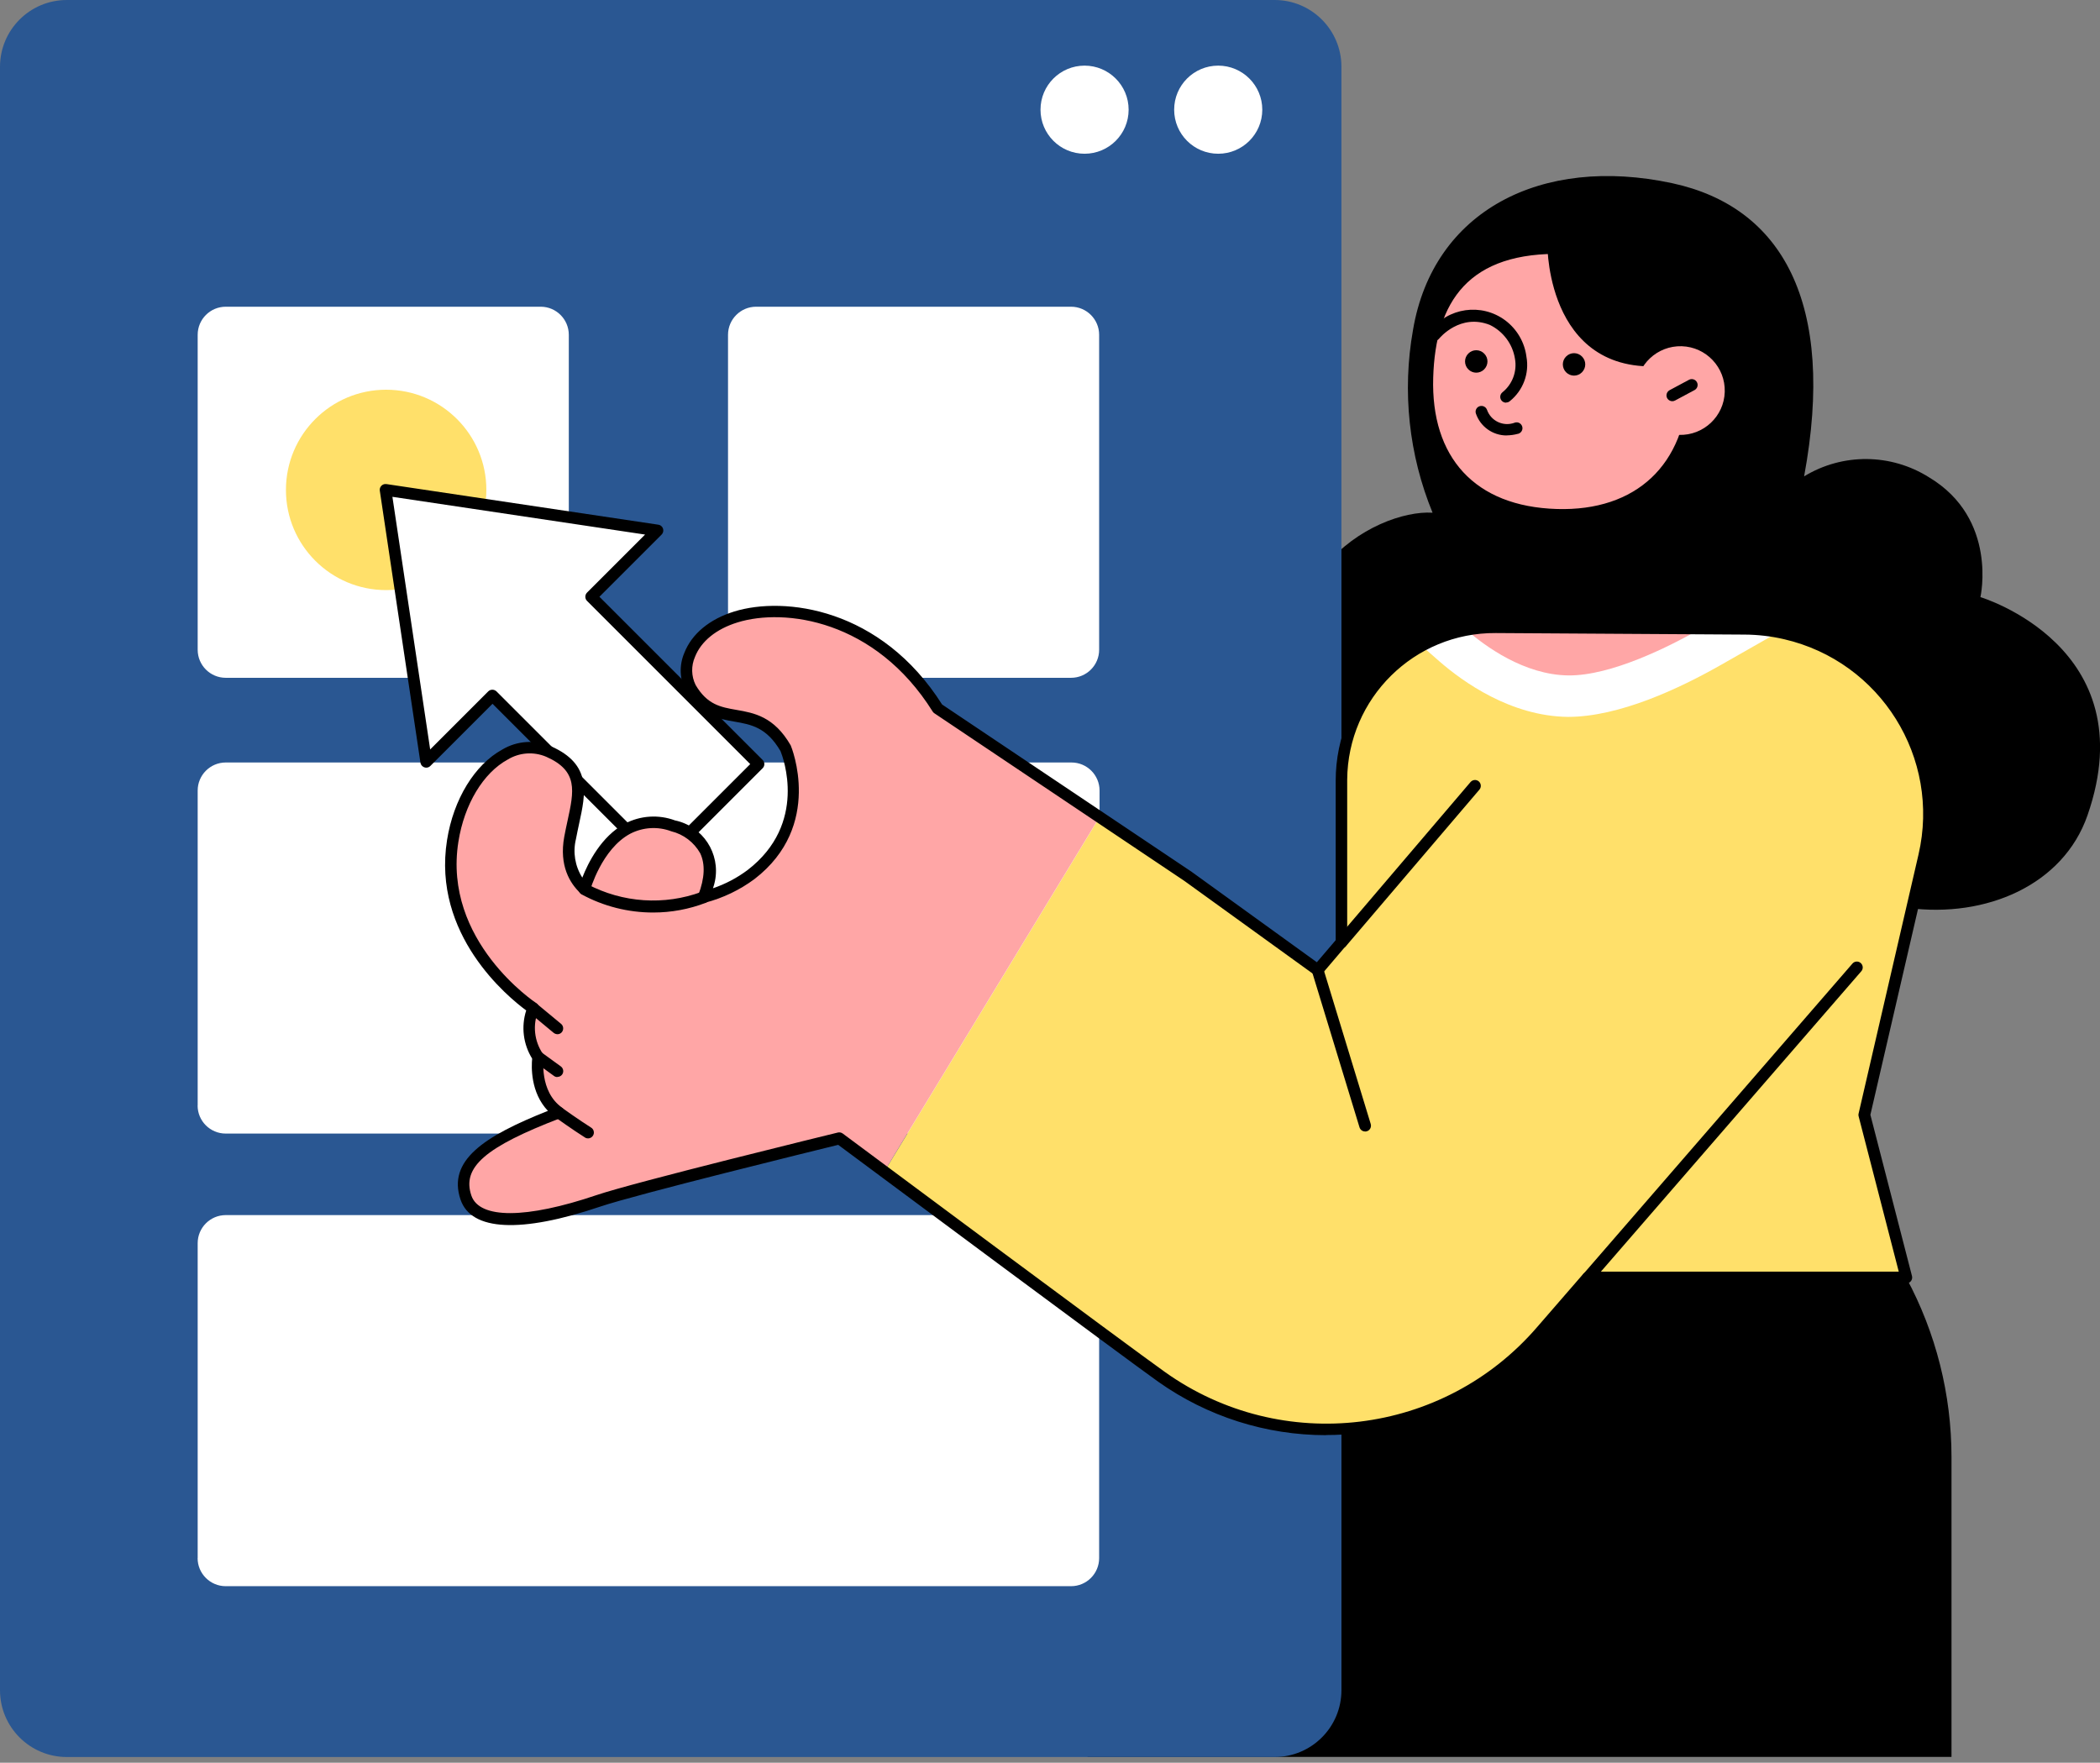<?xml version="1.0" encoding="UTF-8"?><svg id="Layer_1" xmlns="http://www.w3.org/2000/svg" xmlns:xlink="http://www.w3.org/1999/xlink" viewBox="0 0 299.79 251.66"><rect x="0" y="0" width="299.79" height="251.66" fill="#808080" stroke="none"/><defs><style>.cls-1{fill:none;}.cls-2{clip-path:url(#clippath);}.cls-3{fill:#ffe06a;}.cls-4{fill:#fff;}.cls-5{fill:#ffa6a6;}.cls-6{fill:#2a5792;}</style><clipPath id="clippath"><rect class="cls-1" y="0" width="299.79" height="251.66"/></clipPath></defs><g class="cls-2"><g id="Group_339-2"><path id="Path_1343" d="m272.13,182.42h-97.63l-19.26,68.41h123.35v-42.8c0-8.94-2.22-17.74-6.46-25.61"/><path id="Path_1345" d="m204.51,73.2c-3.39-8.26-4.36-17.32-2.79-26.11,2.87-16.96,18.28-24.96,37.02-20.93,15.67,3.38,23.4,17.1,18.81,41.85,5.49-3.35,12.4-3.29,17.84.14,9.87,5.92,7.33,17.1,7.33,17.1,0,0,23.65,7.08,15.29,31.14-6.95,20.02-44.21,18.7-51.41-10.24-15.33,21.5-50.54,21.44-59.27.23-9.73-23.62,9.04-33.7,17.18-33.18"/><path id="Path_1346" class="cls-6" d="m181.96,250.85H9.54C4.27,250.85,0,246.58,0,241.31h0V9.54C0,4.27,4.27,0,9.54,0h172.42c5.27,0,9.54,4.27,9.54,9.54h0v231.77c0,5.27-4.27,9.54-9.54,9.54h0"/><path id="Path_1347" class="cls-4" d="m180.2,15.66c0,3.48-2.82,6.29-6.29,6.29-3.48,0-6.29-2.82-6.29-6.29,0-3.48,2.82-6.29,6.29-6.29h0c3.47,0,6.29,2.82,6.29,6.29"/><path id="Path_1348" class="cls-4" d="m161.12,15.66c0,3.48-2.82,6.29-6.29,6.29-3.48,0-6.29-2.82-6.29-6.29,0-3.48,2.82-6.29,6.29-6.29h0c3.47,0,6.29,2.82,6.29,6.29"/><path id="Path_1349" class="cls-4" d="m28.22,92.76v-44.96c0-2.21,1.79-4.01,4.01-4.01h44.96c2.21,0,4.01,1.8,4.01,4.01v44.96c0,2.21-1.79,4.01-4.01,4.01h-44.96c-2.21,0-4.01-1.79-4.01-4.01h0"/><path id="Path_1350" class="cls-4" d="m103.93,92.76v-44.96c0-2.21,1.8-4.01,4.01-4.01h44.96c2.21,0,4.01,1.8,4.01,4.01h0v44.96c0,2.21-1.79,4.01-4.01,4.01h-44.96c-2.21,0-4.01-1.79-4.01-4.01h0"/><path id="Path_1351" class="cls-4" d="m28.22,157.83v-44.96c0-2.21,1.79-4.01,4.01-4.01h120.73c2.21,0,4.01,1.8,4.01,4.01v44.96c0,2.21-1.8,4.01-4.01,4.01H32.22c-2.21,0-4.01-1.79-4.01-4.01h0"/><path id="Path_1352" class="cls-4" d="m28.22,222.45v-44.96c0-2.21,1.79-4.01,4.01-4.01h120.67c2.21,0,4.01,1.8,4.01,4.01h0v44.96c0,2.21-1.79,4.01-4.01,4.01H32.22c-2.21,0-4.01-1.8-4.01-4.01"/><path id="Path_1353" class="cls-3" d="m69.43,69.94c0,7.9-6.4,14.31-14.3,14.31-7.9,0-14.31-6.4-14.31-14.3,0-7.9,6.4-14.31,14.3-14.31,0,0,0,0,0,0,7.9,0,14.31,6.4,14.31,14.3"/><path id="Path_1354" class="cls-4" d="m108.3,109.09l-14.1,14.1-23.9-23.89-9.46,9.46-5.8-38.82,38.82,5.8-9.46,9.46,23.89,23.89Z"/><path id="Path_1355" d="m94.2,124.03c-.22,0-.43-.09-.59-.25l-23.3-23.3-8.87,8.87c-.32.33-.85.33-1.18,0-.13-.13-.21-.29-.24-.47l-5.8-38.82c-.07-.46.25-.88.7-.95.08-.01.16-.01.24,0l38.82,5.8c.46.07.77.49.7.95-.03.18-.11.34-.24.47l-8.87,8.87,23.3,23.3c.33.32.33.85,0,1.18,0,0,0,0,0,0l-14.1,14.1c-.16.16-.37.25-.59.25m-23.89-25.56c.22,0,.43.09.59.24l23.3,23.3,12.92-12.92-23.3-23.3c-.32-.33-.32-.85,0-1.18l8.29-8.29-36.07-5.39,5.39,36.07,8.29-8.29c.16-.16.37-.24.59-.24"/><path id="Path_1356" class="cls-3" d="m249.06,89.8l-35.5-.23c-12.1-.08-21.98,9.67-22.06,21.77,0,.05,0,.1,0,.14v23.06l-3.38,3.97-18.54-13.39-12.61-8.46-30.74,50.63c11.5,8.56,34.94,25.99,39.59,29.28,17.08,12.09,40.56,9.26,54.27-6.56l6.6-7.61h45.46l-6-23.22,8.55-36.97c3.29-14.24-5.58-28.45-19.82-31.74-1.91-.44-3.86-.67-5.82-.68"/><path id="Path_1357" class="cls-5" d="m156.96,116.68l-23.11-15.49c-8.08-12.9-21.16-15.44-28.8-13.08-6.91,2.14-7.97,7.58-6.47,10.15,3.82,6.53,9.32,1.25,13.58,8.63,0,0,4.53,10.7-4.96,18-2.02,1.49-4.31,2.59-6.74,3.22,1.36-3.57,1.67-8.19-4.39-10.18-9.32-3.06-12.65,9.02-12.65,9.02-1.52-1.43-2.71-3.71-2.05-7.29,1-5.41,3.02-9.66-3.06-12.34-5.59-2.47-12.23,3.57-13.69,12.74-2.37,14.93,11.49,23.89,11.49,23.89-.96,2.3-.7,4.93.7,6.99,0,0-.84,5.21,2.97,7.93-10.63,4.07-14.92,7.28-13.27,12.13,1.49,4.37,9.59,3.62,18.91.46,5.51-1.87,34.4-8.92,34.4-8.92,0,0,2.52,1.88,6.39,4.76l30.74-50.63Z"/><path id="Path_1358" d="m226.68,183.25c-.46,0-.83-.38-.83-.84,0-.2.07-.39.2-.54l38.4-44.3c.3-.35.83-.39,1.18-.08s.39.83.08,1.18l-38.4,44.3c-.16.18-.39.29-.63.29"/><path id="Path_1359" d="m194.88,161.54c-.37,0-.69-.24-.8-.59l-6.77-22.19c-.13-.44.12-.91.56-1.04.44-.13.91.12,1.04.56h0l6.77,22.19c.13.44-.11.91-.55,1.04-.08.02-.16.04-.24.04"/><path id="Path_1360" d="m79.57,147.65c-.19,0-.38-.07-.53-.19l-3.45-2.86c-.35-.29-.4-.82-.11-1.17.29-.35.82-.4,1.17-.11l3.45,2.86c.35.29.4.82.11,1.18-.16.19-.39.3-.64.3"/><path id="Path_1361" d="m79.57,153.77c-.18,0-.35-.05-.49-.16l-2.74-1.99c-.37-.27-.46-.79-.19-1.17.27-.37.79-.46,1.17-.19h0l2.74,1.99c.37.27.46.79.19,1.16-.16.22-.41.34-.68.34"/><path id="Path_1362" d="m83.95,162.53c-.16,0-.31-.04-.44-.13-1.67-1.05-4.09-2.78-4.19-2.85-.37-.27-.46-.79-.19-1.16s.79-.46,1.16-.19c.02.02,2.48,1.77,4.1,2.79.39.24.51.76.26,1.15-.15.24-.42.39-.71.39"/><path id="Path_1363" d="m191.49,135.39c-.46,0-.83-.38-.83-.84,0-.19.07-.38.2-.53l19.08-22.38c.31-.34.83-.38,1.18-.07.33.3.37.81.09,1.15l-19.08,22.38c-.16.19-.39.29-.64.29"/><path id="Path_1364" class="cls-5" d="m204.6,53.92c.32-10.82,5-18.07,18.75-17.66,13.74.41,17.98,7.94,17.66,18.75-.34,11.32-7.43,18-18.75,17.66-11.78-.35-18-7.43-17.66-18.75"/><path id="Path_1365" d="m215,57.49c-.46,0-.83-.37-.83-.83,0-.25.11-.48.3-.64,1.44-1.15,2.13-3,1.8-4.81-.33-2.09-1.67-3.89-3.58-4.82-4.22-1.67-7.13,1.81-7.25,1.96-.29.36-.82.41-1.18.12-.36-.29-.41-.82-.12-1.18,2.55-3.4,7.36-4.08,10.76-1.54,1.66,1.25,2.75,3.12,3.01,5.18.44,2.39-.48,4.83-2.38,6.35-.15.13-.34.19-.53.19"/><path id="Path_1366" d="m223.57,53.15c.62.63,1.63.64,2.26.01s.64-1.63.01-2.26c-.62-.63-1.63-.64-2.26-.01,0,0,0,0,0,0-.63.62-.63,1.63-.01,2.26"/><path id="Path_1367" d="m209.61,52.73c.62.63,1.63.64,2.26.01s.64-1.63.01-2.26c-.62-.63-1.63-.64-2.26-.01,0,0,0,0,0,0-.63.62-.63,1.63-.01,2.26"/><path id="Path_1368" d="m215.08,62.17c-1.99,0-3.75-1.26-4.39-3.14-.14-.44.11-.91.55-1.04.43-.13.89.1,1.04.52.56,1.59,2.3,2.42,3.89,1.86.04-.01.07-.03.11-.04.44-.13.9.13,1.03.57.13.44-.13.9-.57,1.03-.01,0-.02,0-.03,0-.53.15-1.08.22-1.63.23"/><path id="Path_1369" d="m220.91,35.13s-.07,19.81,18.35,16.89c18.42-2.92-6.12-22.87-6.12-22.87l-12.24,5.98Z"/><path id="Path_1370" class="cls-5" d="m246.22,55.95c-.1,3.49-3.02,6.24-6.52,6.14-3.49-.1-6.24-3.02-6.14-6.52.1-3.49,3.02-6.24,6.52-6.14,0,0,0,0,0,0,3.49.11,6.24,3.02,6.14,6.51"/><path id="Path_1371" d="m238.74,57.28c-.46,0-.84-.37-.84-.83,0-.31.17-.59.44-.74l2.8-1.5c.41-.2.91-.04,1.12.38.2.39.05.87-.33,1.09l-2.8,1.5c-.12.07-.26.1-.39.1"/><path id="Path_1372" class="cls-4" d="m253.86,90.26c-1.58-.3-3.19-.45-4.8-.46l-35.5-.23c-3.7-.03-7.34.88-10.59,2.65l2.5,2.19c3.36,2.93,10.21,7.85,18.37,7.94,7.31,0,15.91-4.05,21.87-7.44l8.15-4.64Z"/><path id="Path_1373" class="cls-5" d="m242.79,89.76l-29.23-.19c-1.41,0-2.82.12-4.2.38,2.63,2.29,8.22,6.41,14.54,6.48,6.13.06,14.45-4.14,18.89-6.67"/><path id="Path_1374" d="m93.27,130.28c-3.59.01-7.13-.89-10.28-2.61-.39-.25-.5-.76-.26-1.15.24-.38.73-.5,1.12-.28,5.04,2.66,10.97,3.06,16.31,1.09.43-.16.91.05,1.08.48.16.43-.05.91-.48,1.08h0c-2.39.92-4.93,1.39-7.49,1.39"/><path id="Path_1375" d="m189.31,204.9c-8.59,0-16.97-2.67-23.98-7.64-4.39-3.11-41.83-30.95-45.67-33.81-3.43.84-28.87,7.09-33.95,8.81-11.35,3.84-18.44,3.49-19.96-.98-1.9-5.57,3.3-9.05,12.47-12.68-2.51-2.64-2.36-6.34-2.25-7.46-1.28-2.06-1.59-4.57-.85-6.88-2.62-1.93-13.45-10.8-11.3-24.33.92-5.82,3.95-10.77,7.89-12.92,2.11-1.26,4.7-1.43,6.96-.46,5.85,2.58,4.95,6.7,4,11.06-.15.71-.31,1.44-.45,2.19-.46,1.88-.13,3.87.91,5.5.81-2.08,2.69-5.89,6.08-7.71,2.21-1.16,4.81-1.33,7.15-.46,3.97.83,6.52,4.72,5.7,8.69-.07.34-.16.67-.28,1,1.77-.6,3.44-1.48,4.94-2.6,8.64-6.64,5.05-16.13,4.71-16.97-1.99-3.42-4.21-3.81-6.56-4.22-2.31-.4-4.93-.86-6.98-4.36-.88-1.69-.95-3.69-.2-5.45,1.06-2.72,3.6-4.83,7.14-5.92,7.16-2.21,20.95-.49,29.66,13.28l35.57,23.85,17.93,12.95,2.69-3.15v-22.76c0-12.57,10.19-22.75,22.76-22.75.05,0,.1,0,.14,0l35.5.23c15.07.08,27.22,12.37,27.14,27.44-.01,2.02-.25,4.03-.7,6l-8.51,36.77,5.94,23.02c.11.45-.15.9-.6,1.02-.07.02-.14.03-.21.03h-45.07l-6.35,7.32c-6.75,7.8-16.16,12.8-26.4,14.03-1.66.2-3.33.3-5.01.3m-23.01-9c16.72,11.91,39.76,9.13,53.15-6.43l6.6-7.61c.16-.18.39-.29.63-.29h44.38l-5.73-22.18c-.04-.13-.04-.27,0-.4l8.55-36.97c3.19-13.79-5.4-27.55-19.19-30.74-1.85-.43-3.74-.65-5.64-.66l-35.51-.22c-11.64-.08-21.14,9.3-21.22,20.94,0,.05,0,.09,0,.14v23.06c0,.2-.07.39-.2.54l-3.38,3.97c-.28.33-.77.39-1.12.13l-18.54-13.39-35.7-23.94c-.1-.06-.18-.15-.24-.25-8.21-13.11-21.15-14.8-27.85-12.72-3.05.94-5.21,2.7-6.08,4.93-.56,1.28-.53,2.74.09,4,1.66,2.83,3.59,3.17,5.83,3.56,2.51.44,5.36.93,7.75,5.07.09.21,4.72,11.47-5.17,19.08-2.1,1.56-4.48,2.7-7.01,3.37-.44.12-.91-.13-1.03-.58-.05-.17-.04-.36.02-.52.92-2.4,1-4.4.27-5.95-.89-1.57-2.38-2.71-4.14-3.14-1.91-.72-4.03-.59-5.85.35-4.07,2.18-5.72,8.04-5.74,8.1-.12.44-.58.71-1.03.58-.13-.04-.25-.1-.35-.2-1.47-1.38-3.06-3.9-2.3-8.05.14-.78.31-1.52.46-2.24.94-4.31,1.56-7.15-3.04-9.18-1.79-.76-3.83-.61-5.49.4-3.5,1.9-6.2,6.4-7.04,11.72-2.26,14.2,10.99,22.97,11.12,23.06.36.23.48.69.29,1.07-.84,2.03-.59,4.35.65,6.17.11.17.16.38.12.59,0,.04-.7,4.74,2.64,7.11.38.27.46.79.19,1.16-.09.13-.23.23-.38.29-10.81,4.14-14.15,7.04-12.78,11.08,1.15,3.36,7.82,3.34,17.85-.06,5.49-1.86,33.29-8.65,34.47-8.94.24-.06.5,0,.69.14.41.31,41.37,30.78,45.96,34.02"/></g></g></svg>
